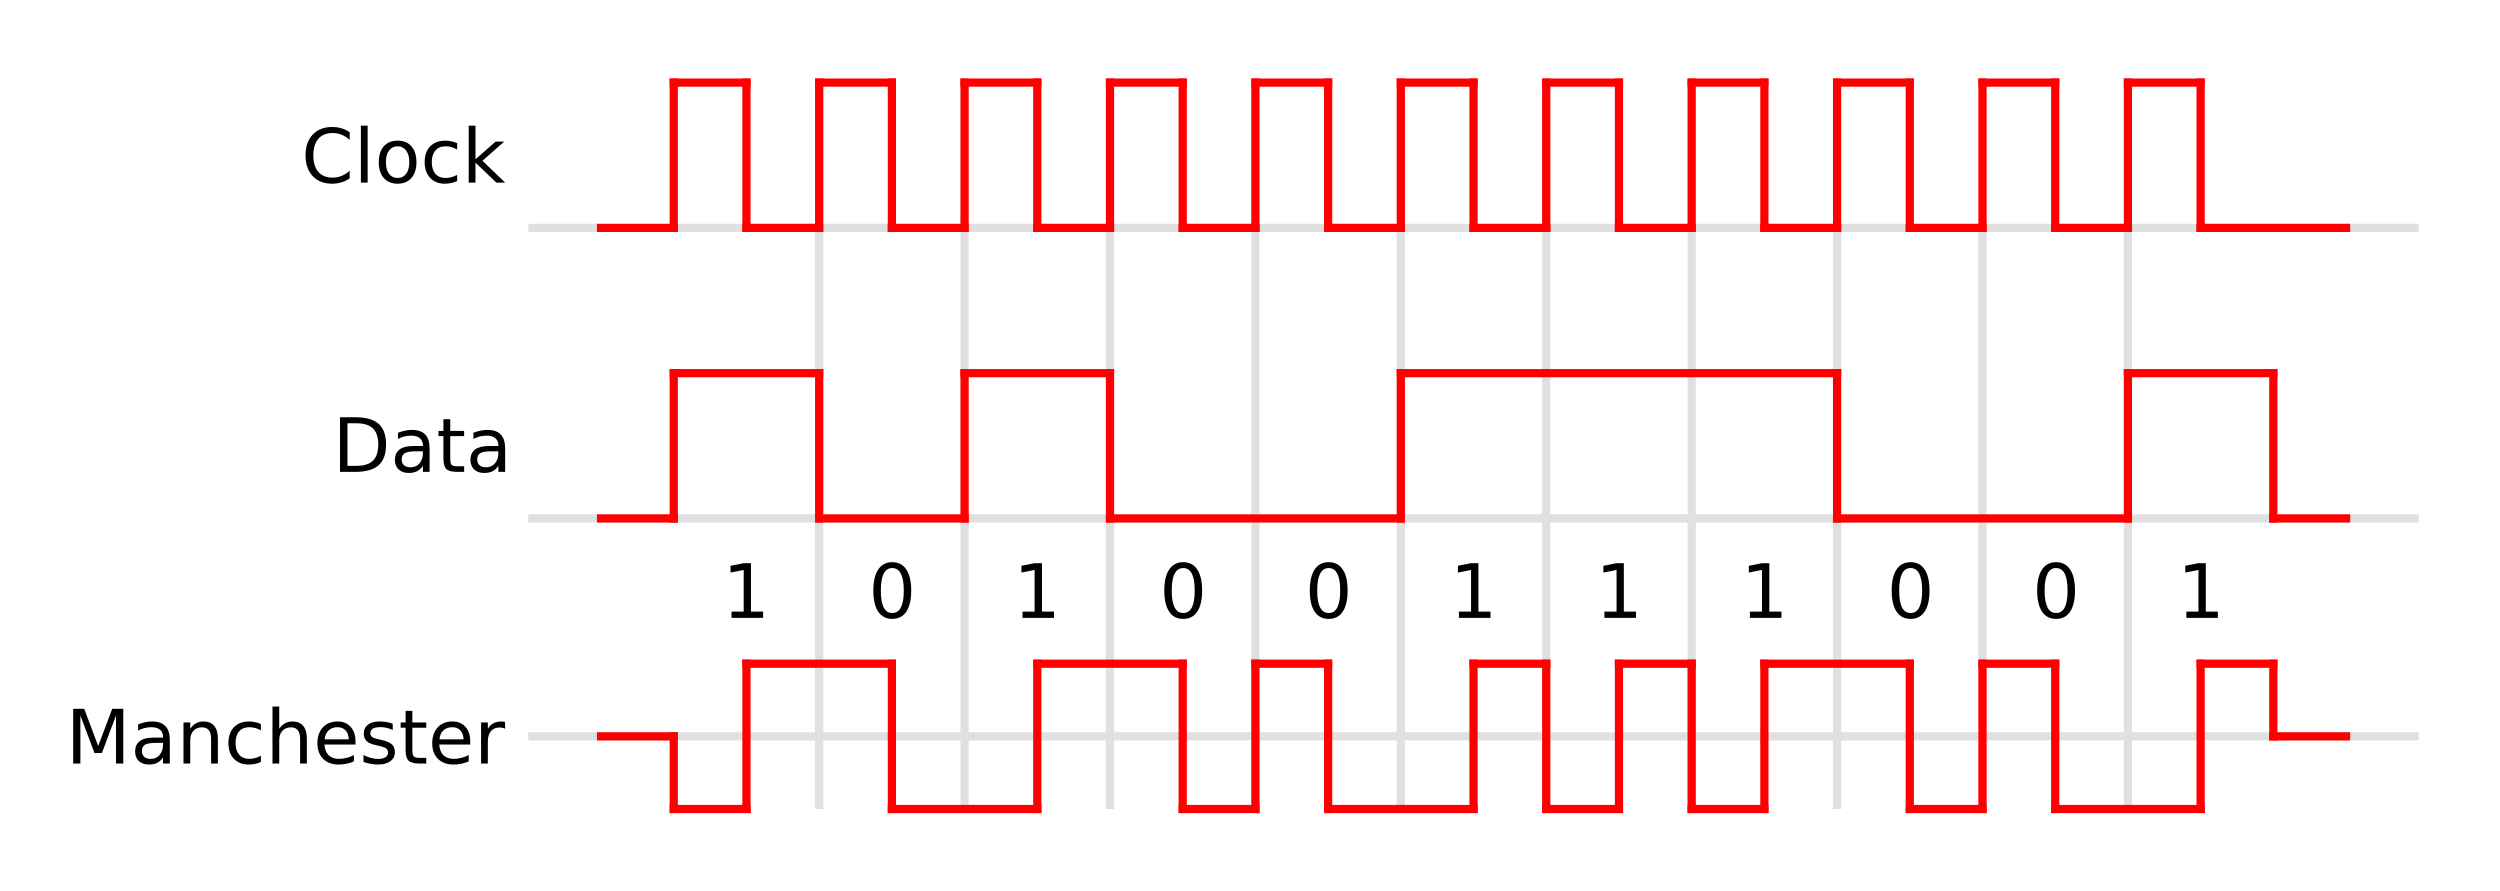 <?xml version="1.0" encoding="UTF-8" standalone="no"?>
<!-- Created with Inkscape (http://www.inkscape.org/) -->
<svg
   xmlns:svg="http://www.w3.org/2000/svg"
   xmlns="http://www.w3.org/2000/svg"
   version="1.0"
   width="1600"
   height="570"
   viewBox="-2 17 36 11"
   id="svg2">
  <rect x="-2" y="17" width="36" height="11" fill="#333333" stroke="none"/>
  <defs
     id="defs253" />
  <g
     transform="matrix(1.047,0,0,1.046,-2.768,-1.551)"
     id="g8689">
    <rect
       width="34.398"
       height="12.265"
       x="0.733"
       y="16.868"
       style="fill:#ffffff;fill-opacity:1;stroke:none;stroke-width:4;stroke-linecap:butt;stroke-miterlimit:4;stroke-dasharray:none;stroke-opacity:1"
       id="rect8986" />
    <line
       id="line4"
       y2="24"
       x2="34"
       y1="24"
       x1="8"
       style="fill:none;fill-opacity:0;stroke:#e0e0e0;stroke-width:0.113;stroke-linecap:butt;stroke-miterlimit:4;stroke-dasharray:none;stroke-opacity:1" />
    <line
       id="line6"
       y2="20"
       x2="34"
       y1="20"
       x1="8"
       style="fill:none;fill-opacity:0;stroke:#e0e0e0;stroke-width:0.113;stroke-linecap:butt;stroke-miterlimit:4;stroke-dasharray:none;stroke-opacity:1" />
    <line
       id="line8"
       y2="27"
       x2="34"
       y1="27"
       x1="8"
       style="fill:none;fill-opacity:0;stroke:#e0e0e0;stroke-width:0.113;stroke-linecap:butt;stroke-miterlimit:4;stroke-dasharray:none;stroke-opacity:1" />
    <line
       id="line10"
       y2="28"
       x2="12"
       y1="18"
       x1="12"
       style="fill:none;fill-opacity:0;stroke:#e0e0e0;stroke-width:0.113;stroke-miterlimit:4;stroke-dasharray:none;stroke-opacity:1" />
    <line
       id="line12"
       y2="28"
       x2="14"
       y1="18"
       x1="14"
       style="fill:none;fill-opacity:0;stroke:#e0e0e0;stroke-width:0.113;stroke-miterlimit:4;stroke-dasharray:none;stroke-opacity:1" />
    <line
       id="line14"
       y2="28"
       x2="16"
       y1="20"
       x1="16"
       style="fill:none;fill-opacity:0;stroke:#e0e0e0;stroke-width:0.113;stroke-miterlimit:4;stroke-dasharray:none;stroke-opacity:1" />
    <line
       id="line16"
       y2="28"
       x2="18"
       y1="18"
       x1="18"
       style="fill:none;fill-opacity:0;stroke:#e0e0e0;stroke-width:0.113;stroke-miterlimit:4;stroke-dasharray:none;stroke-opacity:1" />
    <line
       id="line18"
       y2="28"
       x2="20"
       y1="18"
       x1="20"
       style="fill:none;fill-opacity:0;stroke:#e0e0e0;stroke-width:0.113;stroke-miterlimit:4;stroke-dasharray:none;stroke-opacity:1" />
    <line
       id="line20"
       y2="28"
       x2="22"
       y1="18"
       x1="22"
       style="fill:none;fill-opacity:0;stroke:#e0e0e0;stroke-width:0.113;stroke-miterlimit:4;stroke-dasharray:none;stroke-opacity:1" />
    <line
       id="line22"
       y2="28"
       x2="24"
       y1="20"
       x1="24"
       style="fill:none;fill-opacity:0;stroke:#e0e0e0;stroke-width:0.113;stroke-miterlimit:4;stroke-dasharray:none;stroke-opacity:1" />
    <line
       id="line24"
       y2="28"
       x2="26"
       y1="20"
       x1="26"
       style="fill:none;fill-opacity:0;stroke:#e0e0e0;stroke-width:0.113;stroke-miterlimit:4;stroke-dasharray:none;stroke-opacity:1" />
    <line
       id="line26"
       y2="28"
       x2="28"
       y1="20"
       x1="28"
       style="fill:none;fill-opacity:0;stroke:#e0e0e0;stroke-width:0.113;stroke-miterlimit:4;stroke-dasharray:none;stroke-opacity:1" />
    <line
       id="line28"
       y2="28"
       x2="30"
       y1="20"
       x1="30"
       style="fill:none;fill-opacity:0;stroke:#e0e0e0;stroke-width:0.113;stroke-miterlimit:4;stroke-dasharray:none;stroke-opacity:1" />
    <line
       id="line30"
       y2="20"
       x2="10"
       y1="20"
       x1="9"
       style="fill:none;fill-opacity:0;stroke:#ff0000;stroke-width:0.113;stroke-linecap:square;stroke-miterlimit:4;stroke-dasharray:none" />
    <line
       id="line32"
       y2="18"
       x2="10"
       y1="20"
       x1="10"
       style="fill:none;fill-opacity:0;stroke:#ff0000;stroke-width:0.113;stroke-linecap:square;stroke-miterlimit:4;stroke-dasharray:none" />
    <line
       id="line34"
       y2="18"
       x2="11"
       y1="18"
       x1="10"
       style="fill:none;fill-opacity:0;stroke:#ff0000;stroke-width:0.113;stroke-linecap:square;stroke-miterlimit:4;stroke-dasharray:none" />
    <line
       id="line36"
       y2="20"
       x2="11"
       y1="18"
       x1="11"
       style="fill:none;fill-opacity:0;stroke:#ff0000;stroke-width:0.113;stroke-linecap:square;stroke-miterlimit:4;stroke-dasharray:none" />
    <line
       id="line38"
       y2="20"
       x2="12"
       y1="20"
       x1="11"
       style="fill:none;fill-opacity:0;stroke:#ff0000;stroke-width:0.113;stroke-linecap:square;stroke-miterlimit:4;stroke-dasharray:none" />
    <line
       id="line40"
       y2="18"
       x2="12"
       y1="20"
       x1="12"
       style="fill:none;fill-opacity:0;stroke:#ff0000;stroke-width:0.113;stroke-linecap:square;stroke-miterlimit:4;stroke-dasharray:none" />
    <line
       id="line42"
       y2="18"
       x2="13"
       y1="18"
       x1="12"
       style="fill:none;fill-opacity:0;stroke:#ff0000;stroke-width:0.113;stroke-linecap:square;stroke-miterlimit:4;stroke-dasharray:none" />
    <line
       id="line44"
       y2="20"
       x2="13"
       y1="18"
       x1="13"
       style="fill:none;fill-opacity:0;stroke:#ff0000;stroke-width:0.113;stroke-linecap:square;stroke-miterlimit:4;stroke-dasharray:none" />
    <line
       id="line46"
       y2="20"
       x2="14"
       y1="20"
       x1="13"
       style="fill:none;fill-opacity:0;stroke:#ff0000;stroke-width:0.113;stroke-linecap:square;stroke-miterlimit:4;stroke-dasharray:none" />
    <line
       id="line48"
       y2="18"
       x2="14"
       y1="20"
       x1="14"
       style="fill:none;fill-opacity:0;stroke:#ff0000;stroke-width:0.113;stroke-linecap:square;stroke-miterlimit:4;stroke-dasharray:none" />
    <line
       id="line50"
       y2="18"
       x2="15"
       y1="18"
       x1="14"
       style="fill:none;fill-opacity:0;stroke:#ff0000;stroke-width:0.113;stroke-linecap:square;stroke-miterlimit:4;stroke-dasharray:none" />
    <line
       id="line52"
       y2="20"
       x2="15"
       y1="18"
       x1="15"
       style="fill:none;fill-opacity:0;stroke:#ff0000;stroke-width:0.113;stroke-linecap:square;stroke-miterlimit:4;stroke-dasharray:none" />
    <line
       id="line54"
       y2="20"
       x2="16"
       y1="20"
       x1="15"
       style="fill:none;fill-opacity:0;stroke:#ff0000;stroke-width:0.113;stroke-linecap:square;stroke-miterlimit:4;stroke-dasharray:none" />
    <line
       id="line56"
       y2="18"
       x2="16"
       y1="20"
       x1="16"
       style="fill:none;fill-opacity:0;stroke:#ff0000;stroke-width:0.113;stroke-linecap:square;stroke-miterlimit:4;stroke-dasharray:none" />
    <line
       id="line58"
       y2="18"
       x2="17"
       y1="18"
       x1="16"
       style="fill:none;fill-opacity:0;stroke:#ff0000;stroke-width:0.113;stroke-linecap:square;stroke-miterlimit:4;stroke-dasharray:none" />
    <line
       id="line60"
       y2="20"
       x2="17"
       y1="18"
       x1="17"
       style="fill:none;fill-opacity:0;stroke:#ff0000;stroke-width:0.113;stroke-linecap:square;stroke-miterlimit:4;stroke-dasharray:none" />
    <line
       id="line62"
       y2="20"
       x2="18"
       y1="20"
       x1="17"
       style="fill:none;fill-opacity:0;stroke:#ff0000;stroke-width:0.113;stroke-linecap:square;stroke-miterlimit:4;stroke-dasharray:none" />
    <line
       id="line64"
       y2="18"
       x2="18"
       y1="20"
       x1="18"
       style="fill:none;fill-opacity:0;stroke:#ff0000;stroke-width:0.113;stroke-linecap:square;stroke-miterlimit:4;stroke-dasharray:none" />
    <line
       id="line66"
       y2="18"
       x2="19"
       y1="18"
       x1="18"
       style="fill:none;fill-opacity:0;stroke:#ff0000;stroke-width:0.113;stroke-linecap:square;stroke-miterlimit:4;stroke-dasharray:none" />
    <line
       id="line68"
       y2="20"
       x2="19"
       y1="18"
       x1="19"
       style="fill:none;fill-opacity:0;stroke:#ff0000;stroke-width:0.113;stroke-linecap:square;stroke-miterlimit:4;stroke-dasharray:none" />
    <line
       id="line70"
       y2="20"
       x2="20"
       y1="20"
       x1="19"
       style="fill:none;fill-opacity:0;stroke:#ff0000;stroke-width:0.113;stroke-linecap:square;stroke-miterlimit:4;stroke-dasharray:none" />
    <line
       id="line72"
       y2="18"
       x2="20"
       y1="20"
       x1="20"
       style="fill:none;fill-opacity:0;stroke:#ff0000;stroke-width:0.113;stroke-linecap:square;stroke-miterlimit:4;stroke-dasharray:none" />
    <line
       id="line74"
       y2="18"
       x2="21"
       y1="18"
       x1="20"
       style="fill:none;fill-opacity:0;stroke:#ff0000;stroke-width:0.113;stroke-linecap:square;stroke-miterlimit:4;stroke-dasharray:none" />
    <line
       id="line76"
       y2="20"
       x2="21"
       y1="18"
       x1="21"
       style="fill:none;fill-opacity:0;stroke:#ff0000;stroke-width:0.113;stroke-linecap:square;stroke-miterlimit:4;stroke-dasharray:none" />
    <line
       id="line78"
       y2="20"
       x2="22"
       y1="20"
       x1="21"
       style="fill:none;fill-opacity:0;stroke:#ff0000;stroke-width:0.113;stroke-linecap:square;stroke-miterlimit:4;stroke-dasharray:none" />
    <line
       id="line80"
       y2="18"
       x2="22"
       y1="20"
       x1="22"
       style="fill:none;fill-opacity:0;stroke:#ff0000;stroke-width:0.113;stroke-linecap:square;stroke-miterlimit:4;stroke-dasharray:none" />
    <line
       id="line82"
       y2="18"
       x2="23"
       y1="18"
       x1="22"
       style="fill:none;fill-opacity:0;stroke:#ff0000;stroke-width:0.113;stroke-linecap:square;stroke-miterlimit:4;stroke-dasharray:none" />
    <line
       id="line84"
       y2="20"
       x2="23"
       y1="18"
       x1="23"
       style="fill:none;fill-opacity:0;stroke:#ff0000;stroke-width:0.113;stroke-linecap:square;stroke-miterlimit:4;stroke-dasharray:none" />
    <line
       id="line86"
       y2="20"
       x2="24"
       y1="20"
       x1="23"
       style="fill:none;fill-opacity:0;stroke:#ff0000;stroke-width:0.113;stroke-linecap:square;stroke-miterlimit:4;stroke-dasharray:none" />
    <line
       id="line88"
       y2="18"
       x2="24"
       y1="20"
       x1="24"
       style="fill:none;fill-opacity:0;stroke:#ff0000;stroke-width:0.113;stroke-linecap:square;stroke-miterlimit:4;stroke-dasharray:none" />
    <line
       id="line90"
       y2="18"
       x2="25"
       y1="18"
       x1="24"
       style="fill:none;fill-opacity:0;stroke:#ff0000;stroke-width:0.113;stroke-linecap:square;stroke-miterlimit:4;stroke-dasharray:none" />
    <line
       id="line92"
       y2="20"
       x2="25"
       y1="18"
       x1="25"
       style="fill:none;fill-opacity:0;stroke:#ff0000;stroke-width:0.113;stroke-linecap:square;stroke-miterlimit:4;stroke-dasharray:none" />
    <line
       id="line94"
       y2="20"
       x2="26"
       y1="20"
       x1="25"
       style="fill:none;fill-opacity:0;stroke:#ff0000;stroke-width:0.113;stroke-linecap:square;stroke-miterlimit:4;stroke-dasharray:none" />
    <line
       id="line96"
       y2="18"
       x2="26"
       y1="20"
       x1="26"
       style="fill:none;fill-opacity:0;stroke:#ff0000;stroke-width:0.113;stroke-linecap:square;stroke-miterlimit:4;stroke-dasharray:none" />
    <line
       id="line98"
       y2="18"
       x2="27"
       y1="18"
       x1="26"
       style="fill:none;fill-opacity:0;stroke:#ff0000;stroke-width:0.113;stroke-linecap:square;stroke-miterlimit:4;stroke-dasharray:none" />
    <line
       id="line100"
       y2="20"
       x2="27"
       y1="18"
       x1="27"
       style="fill:none;fill-opacity:0;stroke:#ff0000;stroke-width:0.113;stroke-linecap:square;stroke-miterlimit:4;stroke-dasharray:none" />
    <line
       id="line102"
       y2="20"
       x2="28"
       y1="20"
       x1="27"
       style="fill:none;fill-opacity:0;stroke:#ff0000;stroke-width:0.113;stroke-linecap:square;stroke-miterlimit:4;stroke-dasharray:none" />
    <line
       id="line104"
       y2="18"
       x2="28"
       y1="20"
       x1="28"
       style="fill:none;fill-opacity:0;stroke:#ff0000;stroke-width:0.113;stroke-linecap:square;stroke-miterlimit:4;stroke-dasharray:none" />
    <line
       id="line106"
       y2="18"
       x2="29"
       y1="18"
       x1="28"
       style="fill:none;fill-opacity:0;stroke:#ff0000;stroke-width:0.113;stroke-linecap:square;stroke-miterlimit:4;stroke-dasharray:none" />
    <line
       id="line108"
       y2="20"
       x2="29"
       y1="18"
       x1="29"
       style="fill:none;fill-opacity:0;stroke:#ff0000;stroke-width:0.113;stroke-linecap:square;stroke-miterlimit:4;stroke-dasharray:none" />
    <line
       id="line110"
       y2="20"
       x2="30"
       y1="20"
       x1="29"
       style="fill:none;fill-opacity:0;stroke:#ff0000;stroke-width:0.113;stroke-linecap:square;stroke-miterlimit:4;stroke-dasharray:none" />
    <line
       id="line112"
       y2="18"
       x2="30"
       y1="20"
       x1="30"
       style="fill:none;fill-opacity:0;stroke:#ff0000;stroke-width:0.113;stroke-linecap:square;stroke-miterlimit:4;stroke-dasharray:none" />
    <line
       id="line114"
       y2="18"
       x2="31"
       y1="18"
       x1="30"
       style="fill:none;fill-opacity:0;stroke:#ff0000;stroke-width:0.113;stroke-linecap:square;stroke-miterlimit:4;stroke-dasharray:none" />
    <line
       id="line116"
       y2="20"
       x2="31"
       y1="18"
       x1="31"
       style="fill:none;fill-opacity:0;stroke:#ff0000;stroke-width:0.113;stroke-linecap:square;stroke-miterlimit:4;stroke-dasharray:none" />
    <line
       id="line118"
       y2="20"
       x2="33"
       y1="20"
       x1="31"
       style="fill:none;fill-opacity:0;stroke:#ff0000;stroke-width:0.113;stroke-linecap:square;stroke-miterlimit:4;stroke-dasharray:none" />
    <line
       id="line120"
       y2="24"
       x2="10"
       y1="24"
       x1="9"
       style="fill:none;fill-opacity:0;stroke:#ff0000;stroke-width:0.113;stroke-linecap:square;stroke-miterlimit:4;stroke-dasharray:none" />
    <line
       id="line122"
       y2="22"
       x2="10"
       y1="24"
       x1="10"
       style="fill:none;fill-opacity:0;stroke:#ff0000;stroke-width:0.113;stroke-linecap:square;stroke-miterlimit:4;stroke-dasharray:none" />
    <line
       id="line124"
       y2="22"
       x2="12"
       y1="22"
       x1="10"
       style="fill:none;fill-opacity:0;stroke:#ff0000;stroke-width:0.113;stroke-linecap:square;stroke-miterlimit:4;stroke-dasharray:none" />
    <line
       id="line126"
       y2="24"
       x2="12"
       y1="22"
       x1="12"
       style="fill:none;fill-opacity:0;stroke:#ff0000;stroke-width:0.113;stroke-linecap:square;stroke-miterlimit:4;stroke-dasharray:none" />
    <line
       id="line128"
       y2="22"
       x2="16"
       y1="24"
       x1="16"
       style="fill:none;fill-opacity:0;stroke:#ff0000;stroke-width:0.113;stroke-linecap:square;stroke-miterlimit:4;stroke-dasharray:none" />
    <line
       id="line130"
       y2="24"
       x2="26"
       y1="22"
       x1="26"
       style="fill:none;fill-opacity:0;stroke:#ff0000;stroke-width:0.113;stroke-linecap:square;stroke-miterlimit:4;stroke-dasharray:none" />
    <line
       id="line132"
       y2="24"
       x2="30"
       y1="24"
       x1="26"
       style="fill:none;fill-opacity:0;stroke:#ff0000;stroke-width:0.113;stroke-linecap:square;stroke-miterlimit:4;stroke-dasharray:none" />
    <line
       id="line194"
       y2="24"
       x2="14"
       y1="22"
       x1="14"
       style="fill:none;fill-opacity:0;stroke:#ff0000;stroke-width:0.113;stroke-linecap:square;stroke-miterlimit:4;stroke-dasharray:none" />
    <line
       id="line196"
       y2="22"
       x2="16"
       y1="22"
       x1="14"
       style="fill:none;fill-opacity:0;stroke:#ff0000;stroke-width:0.113;stroke-linecap:square;stroke-miterlimit:4;stroke-dasharray:none" />
    <line
       id="line198"
       y2="24"
       x2="20"
       y1="24"
       x1="16"
       style="fill:none;fill-opacity:0;stroke:#ff0000;stroke-width:0.113;stroke-linecap:square;stroke-miterlimit:4;stroke-dasharray:none" />
    <line
       id="line200"
       y2="22"
       x2="20"
       y1="24"
       x1="20"
       style="fill:none;fill-opacity:0;stroke:#ff0000;stroke-width:0.113;stroke-linecap:square;stroke-miterlimit:4;stroke-dasharray:none" />
    <line
       id="line202"
       y2="22"
       x2="26"
       y1="22"
       x1="20"
       style="fill:none;fill-opacity:0;stroke:#ff0000;stroke-width:0.113;stroke-linecap:square;stroke-miterlimit:4;stroke-dasharray:none" />
    <line
       id="line204"
       y2="22"
       x2="30"
       y1="24"
       x1="30"
       style="fill:none;fill-opacity:0;stroke:#ff0000;stroke-width:0.113;stroke-linecap:square;stroke-miterlimit:4;stroke-dasharray:none" />
    <line
       id="line206"
       y2="22"
       x2="32"
       y1="22"
       x1="30"
       style="fill:none;fill-opacity:0;stroke:#ff0000;stroke-width:0.113;stroke-linecap:square;stroke-miterlimit:4;stroke-dasharray:none" />
    <line
       id="line208"
       y2="24"
       x2="32"
       y1="22"
       x1="32"
       style="fill:none;fill-opacity:0;stroke:#ff0000;stroke-width:0.113;stroke-linecap:square;stroke-miterlimit:4;stroke-dasharray:none" />
    <line
       id="line210"
       y2="24"
       x2="33"
       y1="24"
       x1="32"
       style="fill:none;fill-opacity:0;stroke:#ff0000;stroke-width:0.113;stroke-linecap:square;stroke-miterlimit:4;stroke-dasharray:none" />
    <line
       id="line134"
       y2="27"
       x2="10"
       y1="27"
       x1="9"
       style="fill:none;fill-opacity:0;stroke:#ff0000;stroke-width:0.113;stroke-linecap:square;stroke-miterlimit:4;stroke-dasharray:none" />
    <line
       id="line136"
       y2="28"
       x2="10"
       y1="27"
       x1="10"
       style="fill:none;fill-opacity:0;stroke:#ff0000;stroke-width:0.113;stroke-linecap:square;stroke-miterlimit:4;stroke-dasharray:none" />
    <line
       id="line138"
       y2="28"
       x2="11"
       y1="28"
       x1="10"
       style="fill:none;fill-opacity:0;stroke:#ff0000;stroke-width:0.113;stroke-linecap:square;stroke-miterlimit:4;stroke-dasharray:none" />
    <line
       id="line140"
       y2="28"
       x2="11"
       y1="26"
       x1="11"
       style="fill:none;fill-opacity:0;stroke:#ff0000;stroke-width:0.113;stroke-linecap:square;stroke-miterlimit:4;stroke-dasharray:none" />
    <line
       id="line192"
       y2="24"
       x2="14"
       y1="24"
       x1="12"
       style="fill:none;fill-opacity:0;stroke:#ff0000;stroke-width:0.113;stroke-linecap:square;stroke-miterlimit:4;stroke-dasharray:none" />
    <line
       id="line142"
       y2="26"
       x2="13"
       y1="26"
       x1="11"
       style="fill:none;fill-opacity:0;stroke:#ff0000;stroke-width:0.113;stroke-linecap:square;stroke-miterlimit:4;stroke-dasharray:none" />
    <line
       id="line144"
       y2="28"
       x2="13"
       y1="26"
       x1="13"
       style="fill:none;fill-opacity:0;stroke:#ff0000;stroke-width:0.113;stroke-linecap:square;stroke-miterlimit:4;stroke-dasharray:none" />
    <line
       id="line146"
       y2="28"
       x2="15"
       y1="28"
       x1="13"
       style="fill:none;fill-opacity:0;stroke:#ff0000;stroke-width:0.113;stroke-linecap:square;stroke-miterlimit:4;stroke-dasharray:none" />
    <line
       id="line148"
       y2="28"
       x2="21"
       y1="28"
       x1="19"
       style="fill:none;fill-opacity:0;stroke:#ff0000;stroke-width:0.113;stroke-linecap:square;stroke-miterlimit:4;stroke-dasharray:none" />
    <line
       id="line150"
       y2="26"
       x2="21"
       y1="28"
       x1="21"
       style="fill:none;fill-opacity:0;stroke:#ff0000;stroke-width:0.113;stroke-linecap:square;stroke-miterlimit:4;stroke-dasharray:none" />
    <line
       id="line152"
       y2="28"
       x2="25"
       y1="28"
       x1="24"
       style="fill:none;fill-opacity:0;stroke:#ff0000;stroke-width:0.113;stroke-linecap:square;stroke-miterlimit:4;stroke-dasharray:none" />
    <line
       id="line154"
       y2="26"
       x2="25"
       y1="28"
       x1="25"
       style="fill:none;fill-opacity:0;stroke:#ff0000;stroke-width:0.113;stroke-linecap:square;stroke-miterlimit:4;stroke-dasharray:none" />
    <line
       id="line156"
       y2="26"
       x2="27"
       y1="26"
       x1="25"
       style="fill:none;fill-opacity:0;stroke:#ff0000;stroke-width:0.113;stroke-linecap:square;stroke-miterlimit:4;stroke-dasharray:none" />
    <line
       id="line158"
       y2="28"
       x2="27"
       y1="26"
       x1="27"
       style="fill:none;fill-opacity:0;stroke:#ff0000;stroke-width:0.113;stroke-linecap:square;stroke-miterlimit:4;stroke-dasharray:none" />
    <line
       id="line160"
       y2="28"
       x2="28"
       y1="28"
       x1="27"
       style="fill:none;fill-opacity:0;stroke:#ff0000;stroke-width:0.113;stroke-linecap:square;stroke-miterlimit:4;stroke-dasharray:none" />
    <line
       id="line162"
       y2="27"
       x2="33"
       y1="27"
       x1="32"
       style="fill:none;fill-opacity:0;stroke:#ff0000;stroke-width:0.113;stroke-linecap:square;stroke-miterlimit:4;stroke-dasharray:none" />
    <line
       id="line212"
       y2="26"
       x2="15"
       y1="28"
       x1="15"
       style="fill:none;fill-opacity:0;stroke:#ff0000;stroke-width:0.113;stroke-linecap:square;stroke-miterlimit:4;stroke-dasharray:none" />
    <line
       id="line214"
       y2="26"
       x2="17"
       y1="26"
       x1="15"
       style="fill:none;fill-opacity:0;stroke:#ff0000;stroke-width:0.113;stroke-linecap:square;stroke-miterlimit:4;stroke-dasharray:none" />
    <line
       id="line216"
       y2="28"
       x2="17"
       y1="26"
       x1="17"
       style="fill:none;fill-opacity:0;stroke:#ff0000;stroke-width:0.113;stroke-linecap:square;stroke-miterlimit:4;stroke-dasharray:none" />
    <line
       id="line218"
       y2="28"
       x2="18"
       y1="28"
       x1="17"
       style="fill:none;fill-opacity:0;stroke:#ff0000;stroke-width:0.113;stroke-linecap:square;stroke-miterlimit:4;stroke-dasharray:none" />
    <line
       id="line220"
       y2="26"
       x2="18"
       y1="28"
       x1="18"
       style="fill:none;fill-opacity:0;stroke:#ff0000;stroke-width:0.113;stroke-linecap:square;stroke-miterlimit:4;stroke-dasharray:none" />
    <line
       id="line222"
       y2="26"
       x2="19"
       y1="26"
       x1="18"
       style="fill:none;fill-opacity:0;stroke:#ff0000;stroke-width:0.113;stroke-linecap:square;stroke-miterlimit:4;stroke-dasharray:none" />
    <line
       id="line224"
       y2="28"
       x2="19"
       y1="26"
       x1="19"
       style="fill:none;fill-opacity:0;stroke:#ff0000;stroke-width:0.113;stroke-linecap:square;stroke-miterlimit:4;stroke-dasharray:none" />
    <line
       id="line226"
       y2="26"
       x2="22"
       y1="26"
       x1="21"
       style="fill:none;fill-opacity:0;stroke:#ff0000;stroke-width:0.113;stroke-linecap:square;stroke-miterlimit:4;stroke-dasharray:none" />
    <line
       id="line228"
       y2="28"
       x2="22"
       y1="26"
       x1="22"
       style="fill:none;fill-opacity:0;stroke:#ff0000;stroke-width:0.113;stroke-linecap:square;stroke-miterlimit:4;stroke-dasharray:none" />
    <line
       id="line230"
       y2="28"
       x2="23"
       y1="28"
       x1="22"
       style="fill:none;fill-opacity:0;stroke:#ff0000;stroke-width:0.113;stroke-linecap:square;stroke-miterlimit:4;stroke-dasharray:none" />
    <line
       id="line232"
       y2="26"
       x2="23"
       y1="28"
       x1="23"
       style="fill:none;fill-opacity:0;stroke:#ff0000;stroke-width:0.113;stroke-linecap:square;stroke-miterlimit:4;stroke-dasharray:none" />
    <line
       id="line234"
       y2="26"
       x2="24"
       y1="26"
       x1="23"
       style="fill:none;fill-opacity:0;stroke:#ff0000;stroke-width:0.113;stroke-linecap:square;stroke-miterlimit:4;stroke-dasharray:none" />
    <line
       id="line236"
       y2="28"
       x2="24"
       y1="26"
       x1="24"
       style="fill:none;fill-opacity:0;stroke:#ff0000;stroke-width:0.113;stroke-linecap:square;stroke-miterlimit:4;stroke-dasharray:none" />
    <line
       id="line238"
       y2="26"
       x2="28"
       y1="28"
       x1="28"
       style="fill:none;fill-opacity:0;stroke:#ff0000;stroke-width:0.113;stroke-linecap:square;stroke-miterlimit:4;stroke-dasharray:none" />
    <line
       id="line240"
       y2="26"
       x2="29"
       y1="26"
       x1="28"
       style="fill:none;fill-opacity:0;stroke:#ff0000;stroke-width:0.113;stroke-linecap:square;stroke-miterlimit:4;stroke-dasharray:none" />
    <line
       id="line242"
       y2="28"
       x2="29"
       y1="26"
       x1="29"
       style="fill:none;fill-opacity:0;stroke:#ff0000;stroke-width:0.113;stroke-linecap:square;stroke-miterlimit:4;stroke-dasharray:none" />
    <line
       id="line244"
       y2="28"
       x2="31"
       y1="28"
       x1="29"
       style="fill:none;fill-opacity:0;stroke:#ff0000;stroke-width:0.113;stroke-linecap:square;stroke-miterlimit:4;stroke-dasharray:none" />
    <line
       id="line246"
       y2="26"
       x2="31"
       y1="28"
       x1="31"
       style="fill:none;fill-opacity:0;stroke:#ff0000;stroke-width:0.113;stroke-linecap:square;stroke-miterlimit:4;stroke-dasharray:none" />
    <line
       id="line248"
       y2="26"
       x2="32"
       y1="26"
       x1="31"
       style="fill:none;fill-opacity:0;stroke:#ff0000;stroke-width:0.113;stroke-linecap:square;stroke-miterlimit:4;stroke-dasharray:none" />
    <line
       id="line250"
       y2="27"
       x2="32"
       y1="26"
       x1="32"
       style="fill:none;fill-opacity:0;stroke:#ff0000;stroke-width:0.113;stroke-linecap:square;stroke-miterlimit:4;stroke-dasharray:none" />
    <path
       d="M 10.795,25.283 L 10.962,25.283 L 10.962,24.709 L 10.781,24.745 L 10.781,24.652 L 10.961,24.616 L 11.062,24.616 L 11.062,25.283 L 11.229,25.283 L 11.229,25.369 L 10.795,25.369 L 10.795,25.283"
       transform="scale(1,1)"
       style="font-size:1.032px;font-style:normal;font-variant:normal;font-weight:normal;font-stretch:normal;text-align:start;line-height:125%;writing-mode:lr-tb;text-anchor:start;fill:#000000;fill-opacity:1;stroke:none;stroke-width:1px;stroke-linecap:butt;stroke-linejoin:miter;stroke-opacity:1;font-family:Bitstream Vera Sans"
       id="text9878" />
    <path
       d="M 13.005,24.683 C 12.953,24.683 12.914,24.709 12.887,24.761 C 12.861,24.812 12.848,24.889 12.848,24.993 C 12.848,25.096 12.861,25.174 12.887,25.225 C 12.914,25.277 12.953,25.302 13.005,25.302 C 13.058,25.302 13.098,25.277 13.124,25.225 C 13.15,25.174 13.164,25.096 13.164,24.993 C 13.164,24.889 13.15,24.812 13.124,24.761 C 13.098,24.709 13.058,24.683 13.005,24.683 M 13.005,24.602 C 13.09,24.602 13.154,24.636 13.199,24.703 C 13.243,24.769 13.266,24.866 13.266,24.993 C 13.266,25.12 13.243,25.216 13.199,25.283 C 13.154,25.35 13.09,25.383 13.005,25.383 C 12.921,25.383 12.857,25.35 12.812,25.283 C 12.768,25.216 12.745,25.12 12.745,24.993 C 12.745,24.866 12.768,24.769 12.812,24.703 C 12.857,24.636 12.921,24.602 13.005,24.602"
       transform="scale(1,1)"
       style="font-size:1.032px;font-style:normal;font-variant:normal;font-weight:normal;font-stretch:normal;text-align:start;line-height:125%;writing-mode:lr-tb;text-anchor:start;fill:#000000;fill-opacity:1;stroke:none;stroke-width:1px;stroke-linecap:butt;stroke-linejoin:miter;stroke-opacity:1;font-family:Bitstream Vera Sans"
       id="text10867" />
    <path
       d="M 14.797,25.283 L 14.963,25.283 L 14.963,24.709 L 14.782,24.745 L 14.782,24.652 L 14.962,24.616 L 15.064,24.616 L 15.064,25.283 L 15.23,25.283 L 15.23,25.369 L 14.797,25.369 L 14.797,25.283"
       transform="scale(1,1)"
       style="font-size:1.032px;font-style:normal;font-variant:normal;font-weight:normal;font-stretch:normal;text-align:start;line-height:125%;writing-mode:lr-tb;text-anchor:start;fill:#000000;fill-opacity:1;stroke:none;stroke-width:1px;stroke-linecap:butt;stroke-linejoin:miter;stroke-opacity:1;font-family:Bitstream Vera Sans"
       id="text10871" />
    <path
       d="M 17.007,24.683 C 16.955,24.683 16.915,24.709 16.889,24.761 C 16.862,24.812 16.849,24.889 16.849,24.993 C 16.849,25.096 16.862,25.174 16.889,25.225 C 16.915,25.277 16.955,25.302 17.007,25.302 C 17.06,25.302 17.099,25.277 17.126,25.225 C 17.152,25.174 17.165,25.096 17.165,24.993 C 17.165,24.889 17.152,24.812 17.126,24.761 C 17.099,24.709 17.06,24.683 17.007,24.683 M 17.007,24.602 C 17.091,24.602 17.156,24.636 17.2,24.703 C 17.245,24.769 17.267,24.866 17.267,24.993 C 17.267,25.12 17.245,25.216 17.2,25.283 C 17.156,25.35 17.091,25.383 17.007,25.383 C 16.923,25.383 16.858,25.35 16.814,25.283 C 16.769,25.216 16.747,25.12 16.747,24.993 C 16.747,24.866 16.769,24.769 16.814,24.703 C 16.858,24.636 16.923,24.602 17.007,24.602"
       transform="scale(1,1)"
       style="font-size:1.032px;font-style:normal;font-variant:normal;font-weight:normal;font-stretch:normal;text-align:start;line-height:125%;writing-mode:lr-tb;text-anchor:start;fill:#000000;fill-opacity:1;stroke:none;stroke-width:1px;stroke-linecap:butt;stroke-linejoin:miter;stroke-opacity:1;font-family:Bitstream Vera Sans"
       id="text10875" />
    <path
       d="M 19.008,24.683 C 18.956,24.683 18.916,24.709 18.89,24.761 C 18.863,24.812 18.85,24.889 18.85,24.993 C 18.85,25.096 18.863,25.174 18.89,25.225 C 18.916,25.277 18.956,25.302 19.008,25.302 C 19.061,25.302 19.1,25.277 19.126,25.225 C 19.153,25.174 19.166,25.096 19.166,24.993 C 19.166,24.889 19.153,24.812 19.126,24.761 C 19.1,24.709 19.061,24.683 19.008,24.683 M 19.008,24.602 C 19.092,24.602 19.157,24.636 19.201,24.703 C 19.246,24.769 19.268,24.866 19.268,24.993 C 19.268,25.12 19.246,25.216 19.201,25.283 C 19.157,25.35 19.092,25.383 19.008,25.383 C 18.924,25.383 18.859,25.35 18.814,25.283 C 18.77,25.216 18.748,25.12 18.748,24.993 C 18.748,24.866 18.77,24.769 18.814,24.703 C 18.859,24.636 18.924,24.602 19.008,24.602"
       transform="scale(1,1)"
       style="font-size:1.032px;font-style:normal;font-variant:normal;font-weight:normal;font-stretch:normal;text-align:start;line-height:125%;writing-mode:lr-tb;text-anchor:start;fill:#000000;fill-opacity:1;stroke:none;stroke-width:1px;stroke-linecap:butt;stroke-linejoin:miter;stroke-opacity:1;font-family:Bitstream Vera Sans"
       id="text10879" />
    <path
       d="M 27.011,24.683 C 26.959,24.683 26.919,24.709 26.893,24.761 C 26.867,24.812 26.854,24.889 26.854,24.993 C 26.854,25.096 26.867,25.174 26.893,25.225 C 26.919,25.277 26.959,25.302 27.011,25.302 C 27.064,25.302 27.104,25.277 27.13,25.225 C 27.156,25.174 27.17,25.096 27.17,24.993 C 27.17,24.889 27.156,24.812 27.13,24.761 C 27.104,24.709 27.064,24.683 27.011,24.683 M 27.011,24.602 C 27.096,24.602 27.16,24.636 27.204,24.703 C 27.249,24.769 27.271,24.866 27.271,24.993 C 27.271,25.12 27.249,25.216 27.204,25.283 C 27.16,25.35 27.096,25.383 27.011,25.383 C 26.927,25.383 26.862,25.35 26.818,25.283 C 26.773,25.216 26.751,25.12 26.751,24.993 C 26.751,24.866 26.773,24.769 26.818,24.703 C 26.862,24.636 26.927,24.602 27.011,24.602"
       transform="scale(1,1)"
       style="font-size:1.032px;font-style:normal;font-variant:normal;font-weight:normal;font-stretch:normal;text-align:start;line-height:125%;writing-mode:lr-tb;text-anchor:start;fill:#000000;fill-opacity:1;stroke:none;stroke-width:1px;stroke-linecap:butt;stroke-linejoin:miter;stroke-opacity:1;font-family:Bitstream Vera Sans"
       id="text10883" />
    <path
       d="M 29.012,24.683 C 28.96,24.683 28.92,24.709 28.894,24.761 C 28.868,24.812 28.854,24.889 28.854,24.993 C 28.854,25.096 28.868,25.174 28.894,25.225 C 28.92,25.277 28.96,25.302 29.012,25.302 C 29.065,25.302 29.104,25.277 29.131,25.225 C 29.157,25.174 29.17,25.096 29.17,24.993 C 29.17,24.889 29.157,24.812 29.131,24.761 C 29.104,24.709 29.065,24.683 29.012,24.683 M 29.012,24.602 C 29.097,24.602 29.161,24.636 29.205,24.703 C 29.25,24.769 29.272,24.866 29.272,24.993 C 29.272,25.12 29.25,25.216 29.205,25.283 C 29.161,25.35 29.097,25.383 29.012,25.383 C 28.928,25.383 28.863,25.35 28.819,25.283 C 28.774,25.216 28.752,25.12 28.752,24.993 C 28.752,24.866 28.774,24.769 28.819,24.703 C 28.863,24.636 28.928,24.602 29.012,24.602"
       transform="scale(1,1)"
       style="font-size:1.032px;font-style:normal;font-variant:normal;font-weight:normal;font-stretch:normal;text-align:start;line-height:125%;writing-mode:lr-tb;text-anchor:start;fill:#000000;fill-opacity:1;stroke:none;stroke-width:1px;stroke-linecap:butt;stroke-linejoin:miter;stroke-opacity:1;font-family:Bitstream Vera Sans"
       id="text10887" />
    <path
       d="M 20.799,25.283 L 20.966,25.283 L 20.966,24.709 L 20.785,24.745 L 20.785,24.652 L 20.965,24.616 L 21.067,24.616 L 21.067,25.283 L 21.233,25.283 L 21.233,25.369 L 20.799,25.369 L 20.799,25.283"
       transform="scale(1,1)"
       style="font-size:1.032px;font-style:normal;font-variant:normal;font-weight:normal;font-stretch:normal;text-align:start;line-height:125%;writing-mode:lr-tb;text-anchor:start;fill:#000000;fill-opacity:1;stroke:none;stroke-width:1px;stroke-linecap:butt;stroke-linejoin:miter;stroke-opacity:1;font-family:Bitstream Vera Sans"
       id="text10891" />
    <path
       d="M 22.8,25.283 L 22.967,25.283 L 22.967,24.709 L 22.786,24.745 L 22.786,24.652 L 22.966,24.616 L 23.067,24.616 L 23.067,25.283 L 23.234,25.283 L 23.234,25.369 L 22.8,25.369 L 22.8,25.283"
       transform="scale(1,1)"
       style="font-size:1.032px;font-style:normal;font-variant:normal;font-weight:normal;font-stretch:normal;text-align:start;line-height:125%;writing-mode:lr-tb;text-anchor:start;fill:#000000;fill-opacity:1;stroke:none;stroke-width:1px;stroke-linecap:butt;stroke-linejoin:miter;stroke-opacity:1;font-family:Bitstream Vera Sans"
       id="text10895" />
    <path
       d="M 24.801,25.283 L 24.967,25.283 L 24.967,24.709 L 24.786,24.745 L 24.786,24.652 L 24.966,24.616 L 25.068,24.616 L 25.068,25.283 L 25.235,25.283 L 25.235,25.369 L 24.801,25.369 L 24.801,25.283"
       transform="scale(1,1)"
       style="font-size:1.032px;font-style:normal;font-variant:normal;font-weight:normal;font-stretch:normal;text-align:start;line-height:125%;writing-mode:lr-tb;text-anchor:start;fill:#000000;fill-opacity:1;stroke:none;stroke-width:1px;stroke-linecap:butt;stroke-linejoin:miter;stroke-opacity:1;font-family:Bitstream Vera Sans"
       id="text10899" />
    <path
       d="M 30.804,25.283 L 30.97,25.283 L 30.97,24.709 L 30.789,24.745 L 30.789,24.652 L 30.969,24.616 L 31.071,24.616 L 31.071,25.283 L 31.237,25.283 L 31.237,25.369 L 30.804,25.369 L 30.804,25.283"
       transform="scale(1,1)"
       style="font-size:1.032px;font-style:normal;font-variant:normal;font-weight:normal;font-stretch:normal;text-align:start;line-height:125%;writing-mode:lr-tb;text-anchor:start;fill:#000000;fill-opacity:1;stroke:none;stroke-width:1px;stroke-linecap:butt;stroke-linejoin:miter;stroke-opacity:1;font-family:Bitstream Vera Sans"
       id="text10906" />
    <path
       d="M 5.543,18.682 L 5.543,18.79 C 5.509,18.758 5.472,18.734 5.433,18.718 C 5.394,18.702 5.353,18.694 5.31,18.694 C 5.223,18.694 5.158,18.721 5.112,18.773 C 5.066,18.826 5.043,18.902 5.043,19.001 C 5.043,19.1 5.066,19.176 5.112,19.229 C 5.158,19.282 5.223,19.308 5.31,19.308 C 5.353,19.308 5.394,19.3 5.433,19.284 C 5.472,19.268 5.509,19.244 5.543,19.213 L 5.543,19.319 C 5.507,19.343 5.469,19.361 5.429,19.373 C 5.39,19.385 5.348,19.392 5.303,19.392 C 5.19,19.392 5.1,19.357 5.034,19.287 C 4.969,19.217 4.936,19.122 4.936,19.001 C 4.936,18.88 4.969,18.785 5.034,18.716 C 5.1,18.646 5.19,18.611 5.303,18.611 C 5.348,18.611 5.391,18.617 5.43,18.629 C 5.47,18.641 5.508,18.658 5.543,18.682 M 5.697,18.593 L 5.79,18.593 L 5.79,19.377 L 5.697,19.377 L 5.697,18.593 M 6.202,18.877 C 6.153,18.877 6.113,18.897 6.084,18.936 C 6.055,18.974 6.041,19.028 6.041,19.095 C 6.041,19.163 6.055,19.216 6.084,19.255 C 6.113,19.294 6.152,19.313 6.202,19.313 C 6.252,19.313 6.291,19.293 6.32,19.254 C 6.349,19.215 6.363,19.162 6.363,19.095 C 6.363,19.028 6.349,18.975 6.32,18.936 C 6.291,18.897 6.252,18.877 6.202,18.877 M 6.202,18.799 C 6.283,18.799 6.346,18.825 6.392,18.877 C 6.438,18.93 6.461,19.002 6.461,19.095 C 6.461,19.188 6.438,19.26 6.392,19.313 C 6.346,19.365 6.283,19.392 6.202,19.392 C 6.121,19.392 6.058,19.365 6.012,19.313 C 5.966,19.26 5.943,19.188 5.943,19.095 C 5.943,19.002 5.966,18.93 6.012,18.877 C 6.058,18.825 6.121,18.799 6.202,18.799 M 7.021,18.834 L 7.021,18.921 C 6.995,18.906 6.968,18.895 6.942,18.888 C 6.916,18.881 6.889,18.877 6.862,18.877 C 6.802,18.877 6.755,18.896 6.722,18.935 C 6.689,18.973 6.672,19.026 6.672,19.095 C 6.672,19.164 6.689,19.218 6.722,19.256 C 6.755,19.294 6.802,19.313 6.862,19.313 C 6.889,19.313 6.916,19.309 6.942,19.302 C 6.968,19.295 6.995,19.284 7.021,19.27 L 7.021,19.355 C 6.995,19.367 6.968,19.376 6.94,19.382 C 6.913,19.388 6.883,19.392 6.852,19.392 C 6.767,19.392 6.699,19.365 6.649,19.311 C 6.599,19.258 6.574,19.186 6.574,19.095 C 6.574,19.003 6.599,18.931 6.65,18.878 C 6.701,18.825 6.77,18.799 6.858,18.799 C 6.887,18.799 6.915,18.802 6.942,18.808 C 6.969,18.813 6.995,18.822 7.021,18.834 M 7.18,18.593 L 7.273,18.593 L 7.273,19.056 L 7.55,18.812 L 7.668,18.812 L 7.369,19.076 L 7.681,19.377 L 7.56,19.377 L 7.273,19.101 L 7.273,19.377 L 7.18,19.377 L 7.18,18.593"
       transform="scale(1,1)"
       style="font-size:1.032px;font-style:normal;font-variant:normal;font-weight:normal;font-stretch:normal;text-align:start;line-height:125%;writing-mode:lr-tb;text-anchor:start;fill:#000000;fill-opacity:1;stroke:none;stroke-width:1px;stroke-linecap:butt;stroke-linejoin:miter;stroke-opacity:1;font-family:Bitstream Vera Sans"
       id="text10921" />
    <path
       d="M 5.512,22.69 L 5.512,23.276 L 5.635,23.276 C 5.739,23.276 5.815,23.252 5.863,23.205 C 5.911,23.158 5.936,23.084 5.936,22.982 C 5.936,22.881 5.911,22.808 5.863,22.761 C 5.815,22.714 5.739,22.69 5.635,22.69 L 5.512,22.69 M 5.41,22.607 L 5.62,22.607 C 5.765,22.607 5.872,22.637 5.941,22.698 C 6.009,22.758 6.043,22.853 6.043,22.982 C 6.043,23.112 6.009,23.207 5.94,23.268 C 5.872,23.329 5.765,23.359 5.62,23.359 L 5.41,23.359 L 5.41,22.607 M 6.457,23.076 C 6.382,23.076 6.33,23.084 6.302,23.101 C 6.273,23.118 6.258,23.148 6.258,23.189 C 6.258,23.222 6.269,23.248 6.29,23.268 C 6.312,23.287 6.342,23.296 6.379,23.296 C 6.431,23.296 6.472,23.278 6.503,23.242 C 6.534,23.205 6.55,23.157 6.55,23.096 L 6.55,23.076 L 6.457,23.076 M 6.642,23.037 L 6.642,23.359 L 6.55,23.359 L 6.55,23.274 C 6.528,23.308 6.502,23.333 6.47,23.35 C 6.439,23.366 6.4,23.374 6.354,23.374 C 6.297,23.374 6.251,23.358 6.216,23.326 C 6.182,23.293 6.165,23.249 6.165,23.195 C 6.165,23.131 6.187,23.084 6.229,23.051 C 6.272,23.019 6.335,23.003 6.42,23.003 L 6.55,23.003 L 6.55,22.994 C 6.55,22.951 6.535,22.918 6.507,22.895 C 6.479,22.872 6.44,22.86 6.389,22.86 C 6.357,22.86 6.326,22.864 6.295,22.871 C 6.264,22.879 6.235,22.891 6.207,22.906 L 6.207,22.82 C 6.241,22.807 6.274,22.798 6.306,22.791 C 6.338,22.785 6.369,22.781 6.399,22.781 C 6.481,22.781 6.541,22.802 6.582,22.845 C 6.622,22.887 6.642,22.951 6.642,23.037 M 6.926,22.634 L 6.926,22.795 L 7.117,22.795 L 7.117,22.867 L 6.926,22.867 L 6.926,23.173 C 6.926,23.219 6.932,23.249 6.944,23.262 C 6.957,23.275 6.983,23.282 7.021,23.282 L 7.117,23.282 L 7.117,23.359 L 7.021,23.359 C 6.95,23.359 6.9,23.346 6.873,23.32 C 6.846,23.293 6.832,23.244 6.832,23.173 L 6.832,22.867 L 6.764,22.867 L 6.764,22.795 L 6.832,22.795 L 6.832,22.634 L 6.926,22.634 M 7.496,23.076 C 7.421,23.076 7.369,23.084 7.34,23.101 C 7.311,23.118 7.297,23.148 7.297,23.189 C 7.297,23.222 7.307,23.248 7.329,23.268 C 7.351,23.287 7.38,23.296 7.418,23.296 C 7.469,23.296 7.51,23.278 7.541,23.242 C 7.572,23.205 7.588,23.157 7.588,23.096 L 7.588,23.076 L 7.496,23.076 M 7.681,23.037 L 7.681,23.359 L 7.588,23.359 L 7.588,23.274 C 7.567,23.308 7.54,23.333 7.509,23.35 C 7.477,23.366 7.439,23.374 7.393,23.374 C 7.335,23.374 7.289,23.358 7.255,23.326 C 7.221,23.293 7.204,23.249 7.204,23.195 C 7.204,23.131 7.225,23.084 7.267,23.051 C 7.31,23.019 7.374,23.003 7.458,23.003 L 7.588,23.003 L 7.588,22.994 C 7.588,22.951 7.574,22.918 7.546,22.895 C 7.518,22.872 7.478,22.86 7.428,22.86 C 7.395,22.86 7.364,22.864 7.333,22.871 C 7.303,22.879 7.273,22.891 7.245,22.906 L 7.245,22.82 C 7.279,22.807 7.312,22.798 7.344,22.791 C 7.376,22.785 7.407,22.781 7.437,22.781 C 7.519,22.781 7.58,22.802 7.62,22.845 C 7.661,22.887 7.681,22.951 7.681,23.037"
       transform="scale(1,1)"
       style="font-size:1.032px;font-style:normal;font-variant:normal;font-weight:normal;font-stretch:normal;text-align:start;line-height:125%;writing-mode:lr-tb;text-anchor:start;fill:#000000;fill-opacity:1;stroke:none;stroke-width:1px;stroke-linecap:butt;stroke-linejoin:miter;stroke-opacity:1;font-family:Bitstream Vera Sans"
       id="text10925" />
    <path
       d="M 1.74,26.621 L 1.892,26.621 L 2.084,27.133 L 2.277,26.621 L 2.429,26.621 L 2.429,27.374 L 2.329,27.374 L 2.329,26.713 L 2.135,27.229 L 2.033,27.229 L 1.839,26.713 L 1.839,27.374 L 1.74,27.374 L 1.74,26.621 M 2.884,27.09 C 2.809,27.09 2.757,27.098 2.728,27.115 C 2.699,27.133 2.685,27.162 2.685,27.203 C 2.685,27.236 2.695,27.262 2.717,27.282 C 2.739,27.301 2.768,27.311 2.806,27.311 C 2.857,27.311 2.898,27.292 2.929,27.256 C 2.96,27.219 2.976,27.171 2.976,27.11 L 2.976,27.09 L 2.884,27.09 M 3.069,27.051 L 3.069,27.374 L 2.976,27.374 L 2.976,27.288 C 2.955,27.322 2.929,27.347 2.897,27.364 C 2.865,27.38 2.827,27.388 2.781,27.388 C 2.723,27.388 2.677,27.372 2.643,27.34 C 2.609,27.307 2.592,27.264 2.592,27.209 C 2.592,27.146 2.613,27.098 2.655,27.066 C 2.698,27.033 2.762,27.017 2.846,27.017 L 2.976,27.017 L 2.976,27.008 C 2.976,26.965 2.962,26.932 2.934,26.909 C 2.906,26.886 2.867,26.874 2.816,26.874 C 2.784,26.874 2.752,26.878 2.722,26.886 C 2.691,26.893 2.662,26.905 2.633,26.92 L 2.633,26.835 C 2.667,26.822 2.7,26.812 2.732,26.805 C 2.764,26.799 2.795,26.795 2.825,26.795 C 2.907,26.795 2.968,26.817 3.008,26.859 C 3.049,26.901 3.069,26.965 3.069,27.051 M 3.73,27.033 L 3.73,27.374 L 3.637,27.374 L 3.637,27.036 C 3.637,26.982 3.627,26.942 3.606,26.916 C 3.585,26.889 3.554,26.876 3.512,26.876 C 3.462,26.876 3.422,26.892 3.393,26.924 C 3.365,26.956 3.35,26.999 3.35,27.054 L 3.35,27.374 L 3.257,27.374 L 3.257,26.809 L 3.35,26.809 L 3.35,26.897 C 3.372,26.863 3.398,26.837 3.428,26.821 C 3.459,26.804 3.493,26.795 3.533,26.795 C 3.597,26.795 3.647,26.816 3.68,26.856 C 3.713,26.896 3.73,26.955 3.73,27.033 M 4.322,26.831 L 4.322,26.917 C 4.296,26.903 4.269,26.892 4.243,26.885 C 4.217,26.878 4.19,26.874 4.163,26.874 C 4.103,26.874 4.056,26.893 4.023,26.931 C 3.99,26.969 3.973,27.023 3.973,27.092 C 3.973,27.161 3.99,27.214 4.023,27.253 C 4.056,27.291 4.103,27.31 4.163,27.31 C 4.19,27.31 4.217,27.306 4.243,27.299 C 4.269,27.292 4.296,27.281 4.322,27.266 L 4.322,27.352 C 4.296,27.364 4.269,27.373 4.241,27.379 C 4.214,27.385 4.184,27.388 4.153,27.388 C 4.068,27.388 4.001,27.361 3.95,27.308 C 3.9,27.255 3.875,27.182 3.875,27.092 C 3.875,27 3.901,26.927 3.951,26.874 C 4.002,26.822 4.071,26.795 4.159,26.795 C 4.188,26.795 4.216,26.798 4.243,26.804 C 4.27,26.81 4.296,26.819 4.322,26.831 M 4.954,27.033 L 4.954,27.374 L 4.861,27.374 L 4.861,27.036 C 4.861,26.982 4.85,26.942 4.83,26.916 C 4.809,26.889 4.778,26.876 4.736,26.876 C 4.686,26.876 4.646,26.892 4.617,26.924 C 4.588,26.956 4.574,26.999 4.574,27.054 L 4.574,27.374 L 4.481,27.374 L 4.481,26.589 L 4.574,26.589 L 4.574,26.897 C 4.596,26.863 4.622,26.837 4.652,26.821 C 4.682,26.804 4.717,26.795 4.757,26.795 C 4.821,26.795 4.87,26.816 4.904,26.856 C 4.937,26.896 4.954,26.955 4.954,27.033 M 5.623,27.068 L 5.623,27.113 L 5.196,27.113 C 5.2,27.177 5.219,27.226 5.254,27.26 C 5.288,27.293 5.336,27.31 5.398,27.31 C 5.433,27.31 5.468,27.305 5.501,27.296 C 5.535,27.288 5.568,27.275 5.601,27.257 L 5.601,27.345 C 5.568,27.359 5.533,27.37 5.499,27.377 C 5.464,27.384 5.428,27.388 5.392,27.388 C 5.302,27.388 5.231,27.362 5.178,27.31 C 5.126,27.257 5.099,27.186 5.099,27.097 C 5.099,27.004 5.124,26.931 5.174,26.877 C 5.224,26.823 5.291,26.795 5.376,26.795 C 5.452,26.795 5.512,26.82 5.556,26.869 C 5.6,26.918 5.623,26.984 5.623,27.068 M 5.53,27.041 C 5.529,26.99 5.515,26.95 5.487,26.919 C 5.459,26.889 5.423,26.874 5.377,26.874 C 5.325,26.874 5.284,26.889 5.253,26.918 C 5.222,26.947 5.204,26.988 5.199,27.041 L 5.53,27.041 M 6.135,26.826 L 6.135,26.913 C 6.108,26.9 6.081,26.89 6.053,26.883 C 6.025,26.876 5.996,26.873 5.965,26.873 C 5.919,26.873 5.885,26.88 5.861,26.894 C 5.839,26.908 5.827,26.929 5.827,26.958 C 5.827,26.979 5.835,26.996 5.852,27.009 C 5.868,27.021 5.901,27.032 5.951,27.043 L 5.983,27.05 C 6.049,27.065 6.096,27.085 6.123,27.11 C 6.151,27.136 6.165,27.172 6.165,27.218 C 6.165,27.27 6.144,27.312 6.102,27.342 C 6.061,27.373 6.004,27.388 5.932,27.388 C 5.901,27.388 5.87,27.385 5.837,27.379 C 5.804,27.373 5.77,27.365 5.733,27.353 L 5.733,27.257 C 5.768,27.275 5.802,27.288 5.835,27.297 C 5.868,27.306 5.901,27.311 5.934,27.311 C 5.977,27.311 6.011,27.303 6.034,27.288 C 6.058,27.273 6.07,27.252 6.07,27.225 C 6.07,27.2 6.061,27.18 6.044,27.167 C 6.027,27.153 5.99,27.14 5.933,27.128 L 5.9,27.12 C 5.843,27.108 5.801,27.09 5.776,27.065 C 5.75,27.04 5.737,27.005 5.737,26.962 C 5.737,26.909 5.756,26.868 5.794,26.839 C 5.832,26.81 5.885,26.795 5.954,26.795 C 5.989,26.795 6.021,26.798 6.051,26.803 C 6.081,26.808 6.109,26.816 6.135,26.826 M 6.405,26.649 L 6.405,26.809 L 6.596,26.809 L 6.596,26.881 L 6.405,26.881 L 6.405,27.188 C 6.405,27.234 6.411,27.263 6.424,27.276 C 6.436,27.289 6.462,27.296 6.501,27.296 L 6.596,27.296 L 6.596,27.374 L 6.501,27.374 C 6.429,27.374 6.38,27.36 6.352,27.334 C 6.325,27.307 6.312,27.258 6.312,27.188 L 6.312,26.881 L 6.244,26.881 L 6.244,26.809 L 6.312,26.809 L 6.312,26.649 L 6.405,26.649 M 7.201,27.068 L 7.201,27.113 L 6.775,27.113 C 6.779,27.177 6.798,27.226 6.832,27.26 C 6.867,27.293 6.915,27.31 6.977,27.31 C 7.012,27.31 7.047,27.305 7.08,27.296 C 7.113,27.288 7.147,27.275 7.18,27.257 L 7.18,27.345 C 7.146,27.359 7.112,27.37 7.077,27.377 C 7.042,27.384 7.007,27.388 6.971,27.388 C 6.881,27.388 6.81,27.362 6.757,27.31 C 6.704,27.257 6.678,27.186 6.678,27.097 C 6.678,27.004 6.703,26.931 6.753,26.877 C 6.803,26.823 6.87,26.795 6.955,26.795 C 7.031,26.795 7.091,26.82 7.135,26.869 C 7.179,26.918 7.201,26.984 7.201,27.068 M 7.109,27.041 C 7.108,26.99 7.094,26.95 7.066,26.919 C 7.038,26.889 7.002,26.874 6.956,26.874 C 6.904,26.874 6.863,26.889 6.831,26.918 C 6.8,26.947 6.783,26.988 6.778,27.041 L 7.109,27.041 M 7.681,26.896 C 7.67,26.89 7.659,26.885 7.646,26.883 C 7.634,26.88 7.621,26.878 7.606,26.878 C 7.554,26.878 7.513,26.895 7.485,26.929 C 7.457,26.963 7.443,27.012 7.443,27.076 L 7.443,27.374 L 7.35,27.374 L 7.35,26.809 L 7.443,26.809 L 7.443,26.897 C 7.463,26.862 7.488,26.837 7.519,26.821 C 7.551,26.804 7.589,26.795 7.633,26.795 C 7.64,26.795 7.647,26.796 7.655,26.797 C 7.662,26.798 7.671,26.799 7.68,26.8 L 7.681,26.896"
       transform="scale(1,1)"
       style="font-size:1.032px;font-style:normal;font-variant:normal;font-weight:normal;font-stretch:normal;text-align:start;line-height:125%;writing-mode:lr-tb;text-anchor:start;fill:#000000;fill-opacity:1;stroke:none;stroke-width:1px;stroke-linecap:butt;stroke-linejoin:miter;stroke-opacity:1;font-family:Bitstream Vera Sans"
       id="text10929" />
  </g>
</svg>
